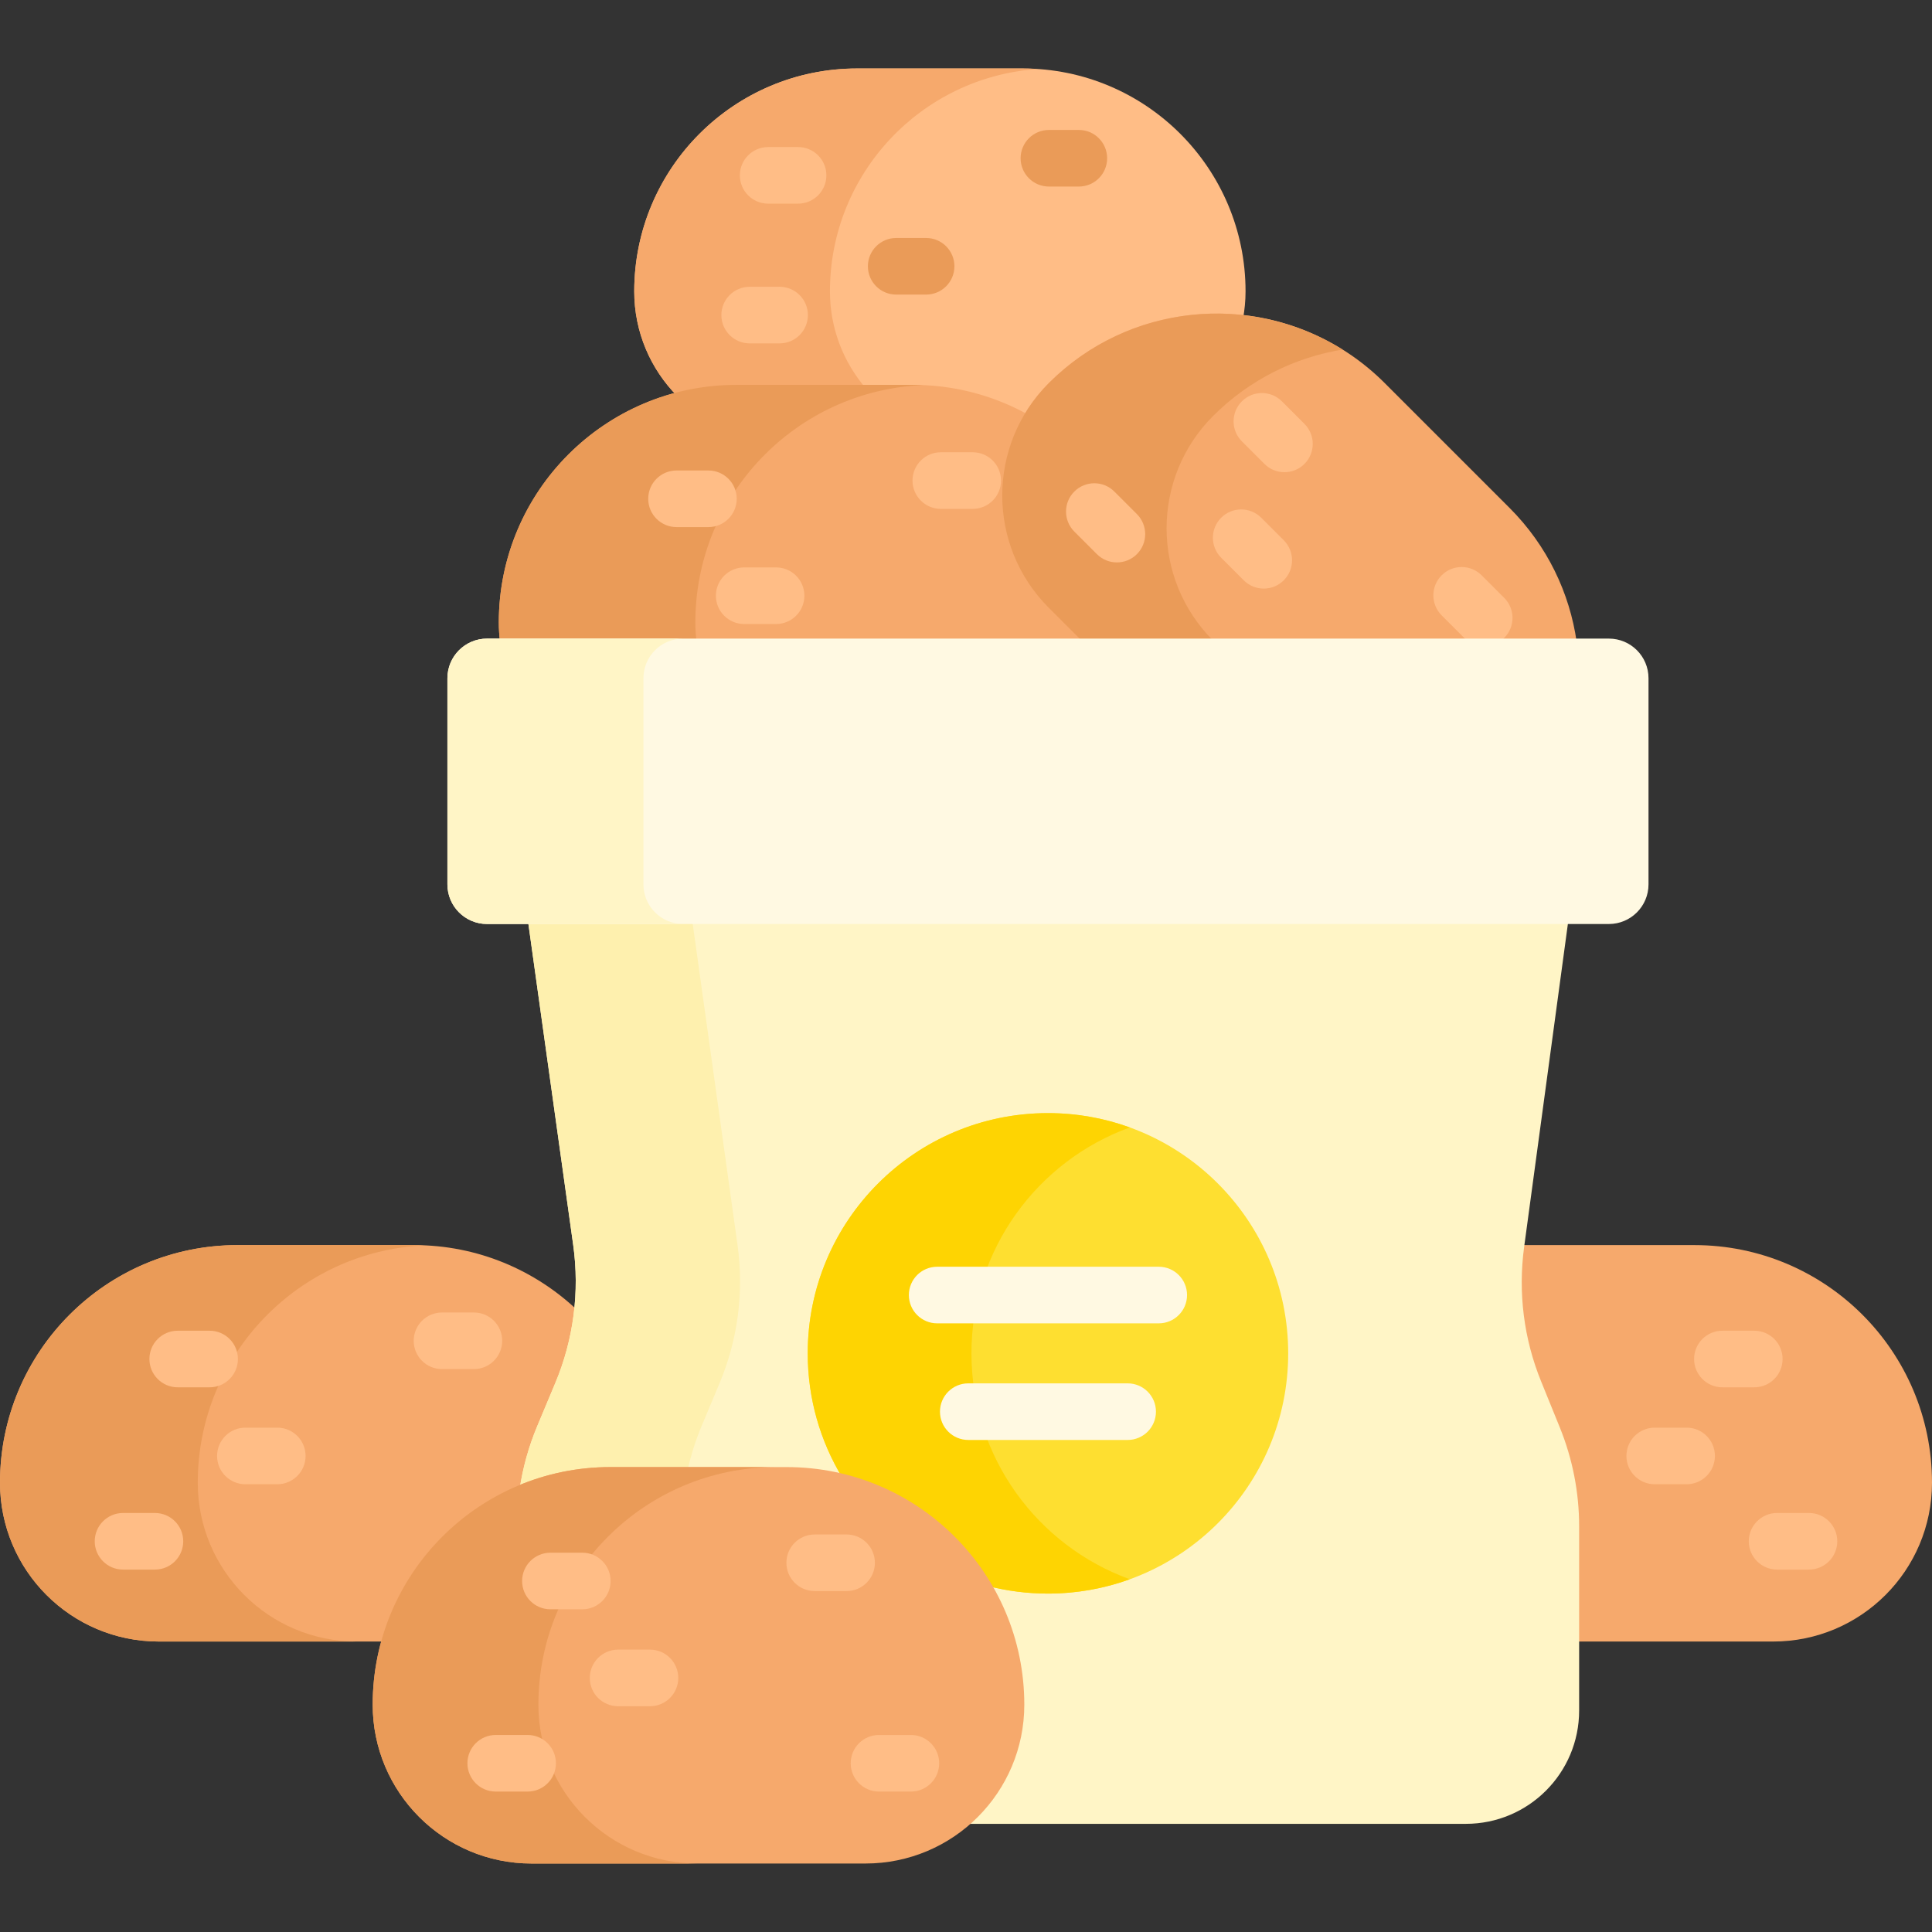 <svg id="Capa_1" enable-background="new 0 0 512 512" height="512" viewBox="0 0 512 512" width="512" xmlns="http://www.w3.org/2000/svg"><rect x="0" y="0" width="512" height="512" fill="#333333" stroke="none"/><g><g><path d="m195.158 102.994h46.747c10.941 0 21.222 2.861 30.153 7.858 1.766-3.08 3.954-5.981 6.581-8.609 11.704-11.704 27.267-18.15 43.818-18.15 2.34 0 4.657.143 6.949.397.439-2.357.679-4.784.679-7.268 0-32.626-26.448-59.074-59.074-59.074h-43.855c-32.626 0-59.074 26.449-59.074 59.074 0 10.832 4.365 20.643 11.428 27.777 5.001-1.305 10.244-2.005 15.648-2.005z" fill="#ffbd86"/><path d="m195.158 102.994h34.369c-5.967-6.917-9.584-15.92-9.584-25.772 0-31.279 24.314-56.864 55.071-58.924-1.324-.089-2.656-.15-4.003-.15h-43.856c-32.626 0-59.074 26.448-59.074 59.074 0 10.832 4.365 20.643 11.428 27.777 5.002-1.305 10.245-2.005 15.649-2.005z" fill="#f6a96c"/><g><path d="m211.5 53.97h-7.93c-4.142 0-7.5-3.358-7.5-7.5s3.358-7.5 7.5-7.5h7.93c4.142 0 7.5 3.358 7.5 7.5s-3.358 7.5-7.5 7.5z" fill="#ffbd86"/></g><g><path d="m245.43 78.069h-7.93c-4.142 0-7.5-3.358-7.5-7.5s3.358-7.5 7.5-7.5h7.93c4.142 0 7.5 3.358 7.5 7.5s-3.358 7.5-7.5 7.5z" fill="#ea9b58"/></g><g><path d="m285.903 49.438h-7.931c-4.143 0-7.5-3.358-7.5-7.5s3.357-7.5 7.5-7.5h7.931c4.143 0 7.5 3.358 7.5 7.5s-3.357 7.5-7.5 7.5z" fill="#ea9b58"/></g><g><path d="m206.601 91h-7.93c-4.142 0-7.5-3.358-7.5-7.5s3.358-7.5 7.5-7.5h7.93c4.142 0 7.5 3.358 7.5 7.5s-3.358 7.5-7.5 7.5z" fill="#ffbd86"/></g></g><g><path d="m304.534 170.235c.216-1.728.34-3.485.34-5.272 0-34.777-28.192-62.969-62.969-62.969h-46.747c-34.777 0-62.969 28.192-62.969 62.969 0 1.787.124 3.544.34 5.272z" fill="#f6a96c"/><path d="m184.614 170.235c-.216-1.728-.34-3.485-.34-5.272 0-33.882 26.763-61.502 60.3-62.901-.886-.037-1.774-.068-2.669-.068h-46.747c-34.777 0-62.969 28.192-62.969 62.969 0 1.787.124 3.544.34 5.272z" fill="#ea9b58"/><g><path d="m187.738 139.684h-8.453c-4.142 0-7.5-3.358-7.5-7.5s3.358-7.5 7.5-7.5h8.453c4.142 0 7.5 3.358 7.5 7.5s-3.358 7.5-7.5 7.5z" fill="#ffbd86"/></g><g><path d="m205.672 165.372h-8.453c-4.142 0-7.5-3.358-7.5-7.5s3.358-7.5 7.5-7.5h8.453c4.142 0 7.5 3.358 7.5 7.5s-3.358 7.5-7.5 7.5z" fill="#ffbd86"/></g><g><path d="m257.778 134.854h-8.453c-4.142 0-7.5-3.358-7.5-7.5s3.358-7.5 7.5-7.5h8.453c4.143 0 7.5 3.358 7.5 7.5s-3.357 7.5-7.5 7.5z" fill="#ffbd86"/></g></g><g><path d="m138.789 394.216c.85-5.418 2.343-10.717 4.487-15.837l4.821-11.512c2.618-6.252 4.301-12.828 5.041-19.511-11.299-10.768-26.582-17.391-43.422-17.391h-46.747c-34.777-.001-62.969 28.191-62.969 62.968 0 23.246 18.845 42.091 42.091 42.091h59.993c5.231-18.615 18.949-33.702 36.705-40.808z" fill="#f6a96c"/><g><path d="m52.41 392.933c0-33.827 26.675-61.415 60.137-62.897-.939-.042-1.882-.072-2.832-.072h-46.746c-34.777 0-62.969 28.192-62.969 62.969 0 23.246 18.845 42.091 42.091 42.091h52.41c-23.246 0-42.091-18.845-42.091-42.091z" fill="#ea9b58"/></g><g><path d="m55.549 367.653h-8.453c-4.142 0-7.5-3.358-7.5-7.5s3.358-7.5 7.5-7.5h8.453c4.142 0 7.5 3.358 7.5 7.5s-3.358 7.5-7.5 7.5z" fill="#ffbd86"/></g><g><path d="m73.483 393.341h-8.453c-4.142 0-7.5-3.358-7.5-7.5s3.358-7.5 7.5-7.5h8.453c4.142 0 7.5 3.358 7.5 7.5s-3.358 7.5-7.5 7.5z" fill="#ffbd86"/></g><g><path d="m125.589 362.823h-8.453c-4.142 0-7.5-3.358-7.5-7.5s3.358-7.5 7.5-7.5h8.453c4.142 0 7.5 3.358 7.5 7.5s-3.358 7.5-7.5 7.5z" fill="#ffbd86"/></g><g><path d="m41.058 415.957h-8.453c-4.142 0-7.5-3.358-7.5-7.5s3.358-7.5 7.5-7.5h8.453c4.142 0 7.5 3.358 7.5 7.5s-3.358 7.5-7.5 7.5z" fill="#ffbd86"/></g></g><g><path d="m449.031 329.964h-46.062l-.055.406c-1.65 12.189-.075 24.656 4.554 36.053l4.976 12.247c3.348 8.242 5.045 16.93 5.045 25.825v30.529h52.421c23.246 0 42.091-18.845 42.091-42.091-.001-34.777-28.193-62.969-62.97-62.969z" fill="#f6a96c"/><g><path d="m464.904 367.653h-8.453c-4.143 0-7.5-3.358-7.5-7.5s3.357-7.5 7.5-7.5h8.453c4.143 0 7.5 3.358 7.5 7.5s-3.357 7.5-7.5 7.5z" fill="#ffbd86"/></g><g><path d="m446.97 393.341h-8.453c-4.143 0-7.5-3.358-7.5-7.5s3.357-7.5 7.5-7.5h8.453c4.143 0 7.5 3.358 7.5 7.5s-3.358 7.5-7.5 7.5z" fill="#ffbd86"/></g><g><path d="m479.396 415.957h-8.453c-4.143 0-7.5-3.358-7.5-7.5s3.357-7.5 7.5-7.5h8.453c4.143 0 7.5 3.358 7.5 7.5s-3.358 7.5-7.5 7.5z" fill="#ffbd86"/></g></g><path d="m413.37 378.293-4.975-12.247c-4.572-11.253-6.119-23.506-4.489-35.542l11.731-86.632h-275.746l12.018 86.096c1.727 12.375.092 24.987-4.734 36.512l-4.821 11.512c-2.239 5.348-3.795 10.942-4.643 16.65 7.392-3.121 15.511-4.849 24.027-4.849h46.747c34.17 0 61.969 27.799 61.969 61.969 0 12.68-5.776 24.034-14.832 31.577h132.841c16.583 0 30.026-13.443 30.026-30.026v-48.819c0-8.982-1.739-17.879-5.119-26.201z" fill="#fff5c6"/><path d="m147.175 366.48-4.821 11.512c-2.239 5.348-3.795 10.942-4.643 16.65 7.392-3.121 15.511-4.849 24.027-4.849h20.437c.894-4.026 2.126-7.978 3.727-11.8l4.821-11.512c4.826-11.525 6.461-24.137 4.734-36.512l-12.018-86.096h-43.547l12.018 86.096c1.726 12.374.091 24.986-4.735 36.511z" fill="#fef0ae"/><g><path d="m277.72 294.988c-35.161 0-63.665 28.504-63.665 63.665 0 12.051 3.35 23.318 9.167 32.925 16.401 4.017 30.254 14.575 38.633 28.746 5.072 1.301 10.387 1.994 15.865 1.994 35.161 0 63.665-28.504 63.665-63.665s-28.504-63.665-63.665-63.665z" fill="#fedf30"/><path d="m257.443 358.653c0-27.542 17.492-50.996 41.971-59.868-6.771-2.454-14.075-3.797-21.694-3.797-35.161 0-63.665 28.504-63.665 63.665 0 12.051 3.35 23.318 9.167 32.925 16.401 4.017 30.254 14.575 38.633 28.746 5.072 1.301 10.387 1.994 15.865 1.994 7.619 0 14.923-1.343 21.694-3.797-24.479-8.873-41.971-32.326-41.971-59.868z" fill="#fed402"/><g><g><path d="m307.08 350.7h-58.72c-4.142 0-7.5-3.358-7.5-7.5s3.358-7.5 7.5-7.5h58.72c4.143 0 7.5 3.358 7.5 7.5s-3.357 7.5-7.5 7.5z" fill="#fff9e2"/></g><g><path d="m298.839 381.605h-42.237c-4.142 0-7.5-3.358-7.5-7.5s3.358-7.5 7.5-7.5h42.237c4.143 0 7.5 3.358 7.5 7.5s-3.358 7.5-7.5 7.5z" fill="#fff9e2"/></g></g></g><g><path d="m287.106 170.235h130.747c-1.848-13.041-7.783-25.614-17.814-35.644l-33.055-33.055c-24.591-24.591-64.461-24.591-89.051 0-16.437 16.438-16.437 43.088 0 59.525z" fill="#f6a96c"/><path d="m287.106 170.235h34.857l-.476-.476c-16.438-16.437-16.438-43.088 0-59.525 9.684-9.684 21.739-15.537 34.295-17.594-24.307-15.19-56.716-12.237-77.849 8.897-16.438 16.437-16.438 43.088 0 59.525z" fill="#ea9b58"/><g><path d="m340.391 125.137c-1.919 0-3.839-.732-5.303-2.196l-5.978-5.977c-2.93-2.929-2.93-7.678-.001-10.607 2.93-2.929 7.679-2.929 10.606 0l5.978 5.977c2.93 2.929 2.93 7.678.001 10.607-1.465 1.463-3.384 2.196-5.303 2.196z" fill="#ffbd86"/></g><g><path d="m334.907 155.982c-1.92 0-3.839-.732-5.304-2.197l-5.977-5.977c-2.929-2.929-2.929-7.678.001-10.607 2.929-2.929 7.678-2.927 10.606 0l5.977 5.977c2.929 2.929 2.929 7.678-.001 10.607-1.463 1.465-3.383 2.197-5.302 2.197z" fill="#ffbd86"/></g><path d="m398.634 169.051c2.93-2.929 2.93-7.678.001-10.607l-5.977-5.977c-2.93-2.928-7.679-2.929-10.606 0-2.93 2.929-2.93 7.678-.001 10.607l5.977 5.977c.475.475 1.001.864 1.556 1.185h7.495c.554-.321 1.08-.711 1.555-1.185z" fill="#ffbd86"/><g><path d="m295.988 149.046c-1.919 0-3.839-.732-5.303-2.196l-5.978-5.977c-2.93-2.929-2.93-7.678-.001-10.607 2.93-2.929 7.679-2.929 10.606 0l5.978 5.977c2.93 2.929 2.93 7.678.001 10.607-1.464 1.463-3.384 2.196-5.303 2.196z" fill="#ffbd86"/></g></g><g><path d="m426.368 244.872h-297.296c-5.802 0-10.505-4.703-10.505-10.505v-54.627c0-5.802 4.703-10.505 10.505-10.505h297.295c5.802 0 10.505 4.703 10.505 10.505v54.627c.001 5.802-4.703 10.505-10.504 10.505z" fill="#fff9e2"/></g><g><path d="m170.516 234.367v-54.627c0-5.802 4.703-10.505 10.505-10.505h-51.948c-5.802 0-10.505 4.703-10.505 10.505v54.627c0 5.802 4.703 10.505 10.505 10.505h51.948c-5.802 0-10.505-4.703-10.505-10.505z" fill="#fff5c6"/></g><g><g><path d="m229.362 493.852h-88.503c-23.246 0-42.091-18.845-42.091-42.091 0-34.777 28.192-62.969 62.969-62.969h46.747c34.777 0 62.969 28.192 62.969 62.969 0 23.247-18.845 42.091-42.091 42.091z" fill="#f6a96c"/></g><g><path d="m142.68 451.762c0-34.777 28.192-62.969 62.969-62.969h-43.912c-34.777 0-62.969 28.192-62.969 62.969 0 23.246 18.845 42.091 42.091 42.091h43.912c-23.246-.001-42.091-18.845-42.091-42.091z" fill="#ea9b58"/></g><g><path d="m154.317 426.482h-8.453c-4.142 0-7.5-3.358-7.5-7.5s3.358-7.5 7.5-7.5h8.453c4.142 0 7.5 3.358 7.5 7.5s-3.358 7.5-7.5 7.5z" fill="#ffbd86"/></g><g><path d="m172.251 452.17h-8.453c-4.142 0-7.5-3.358-7.5-7.5s3.358-7.5 7.5-7.5h8.453c4.142 0 7.5 3.358 7.5 7.5s-3.357 7.5-7.5 7.5z" fill="#ffbd86"/></g><g><path d="m224.357 421.652h-8.453c-4.142 0-7.5-3.358-7.5-7.5s3.358-7.5 7.5-7.5h8.453c4.142 0 7.5 3.358 7.5 7.5s-3.358 7.5-7.5 7.5z" fill="#ffbd86"/></g><g><path d="m139.826 474.786h-8.453c-4.142 0-7.5-3.358-7.5-7.5s3.358-7.5 7.5-7.5h8.453c4.142 0 7.5 3.358 7.5 7.5s-3.358 7.5-7.5 7.5z" fill="#ffbd86"/></g><g><path d="m241.397 474.786h-8.453c-4.142 0-7.5-3.358-7.5-7.5s3.358-7.5 7.5-7.5h8.453c4.142 0 7.5 3.358 7.5 7.5s-3.358 7.5-7.5 7.5z" fill="#ffbd86"/></g></g></g></svg>
